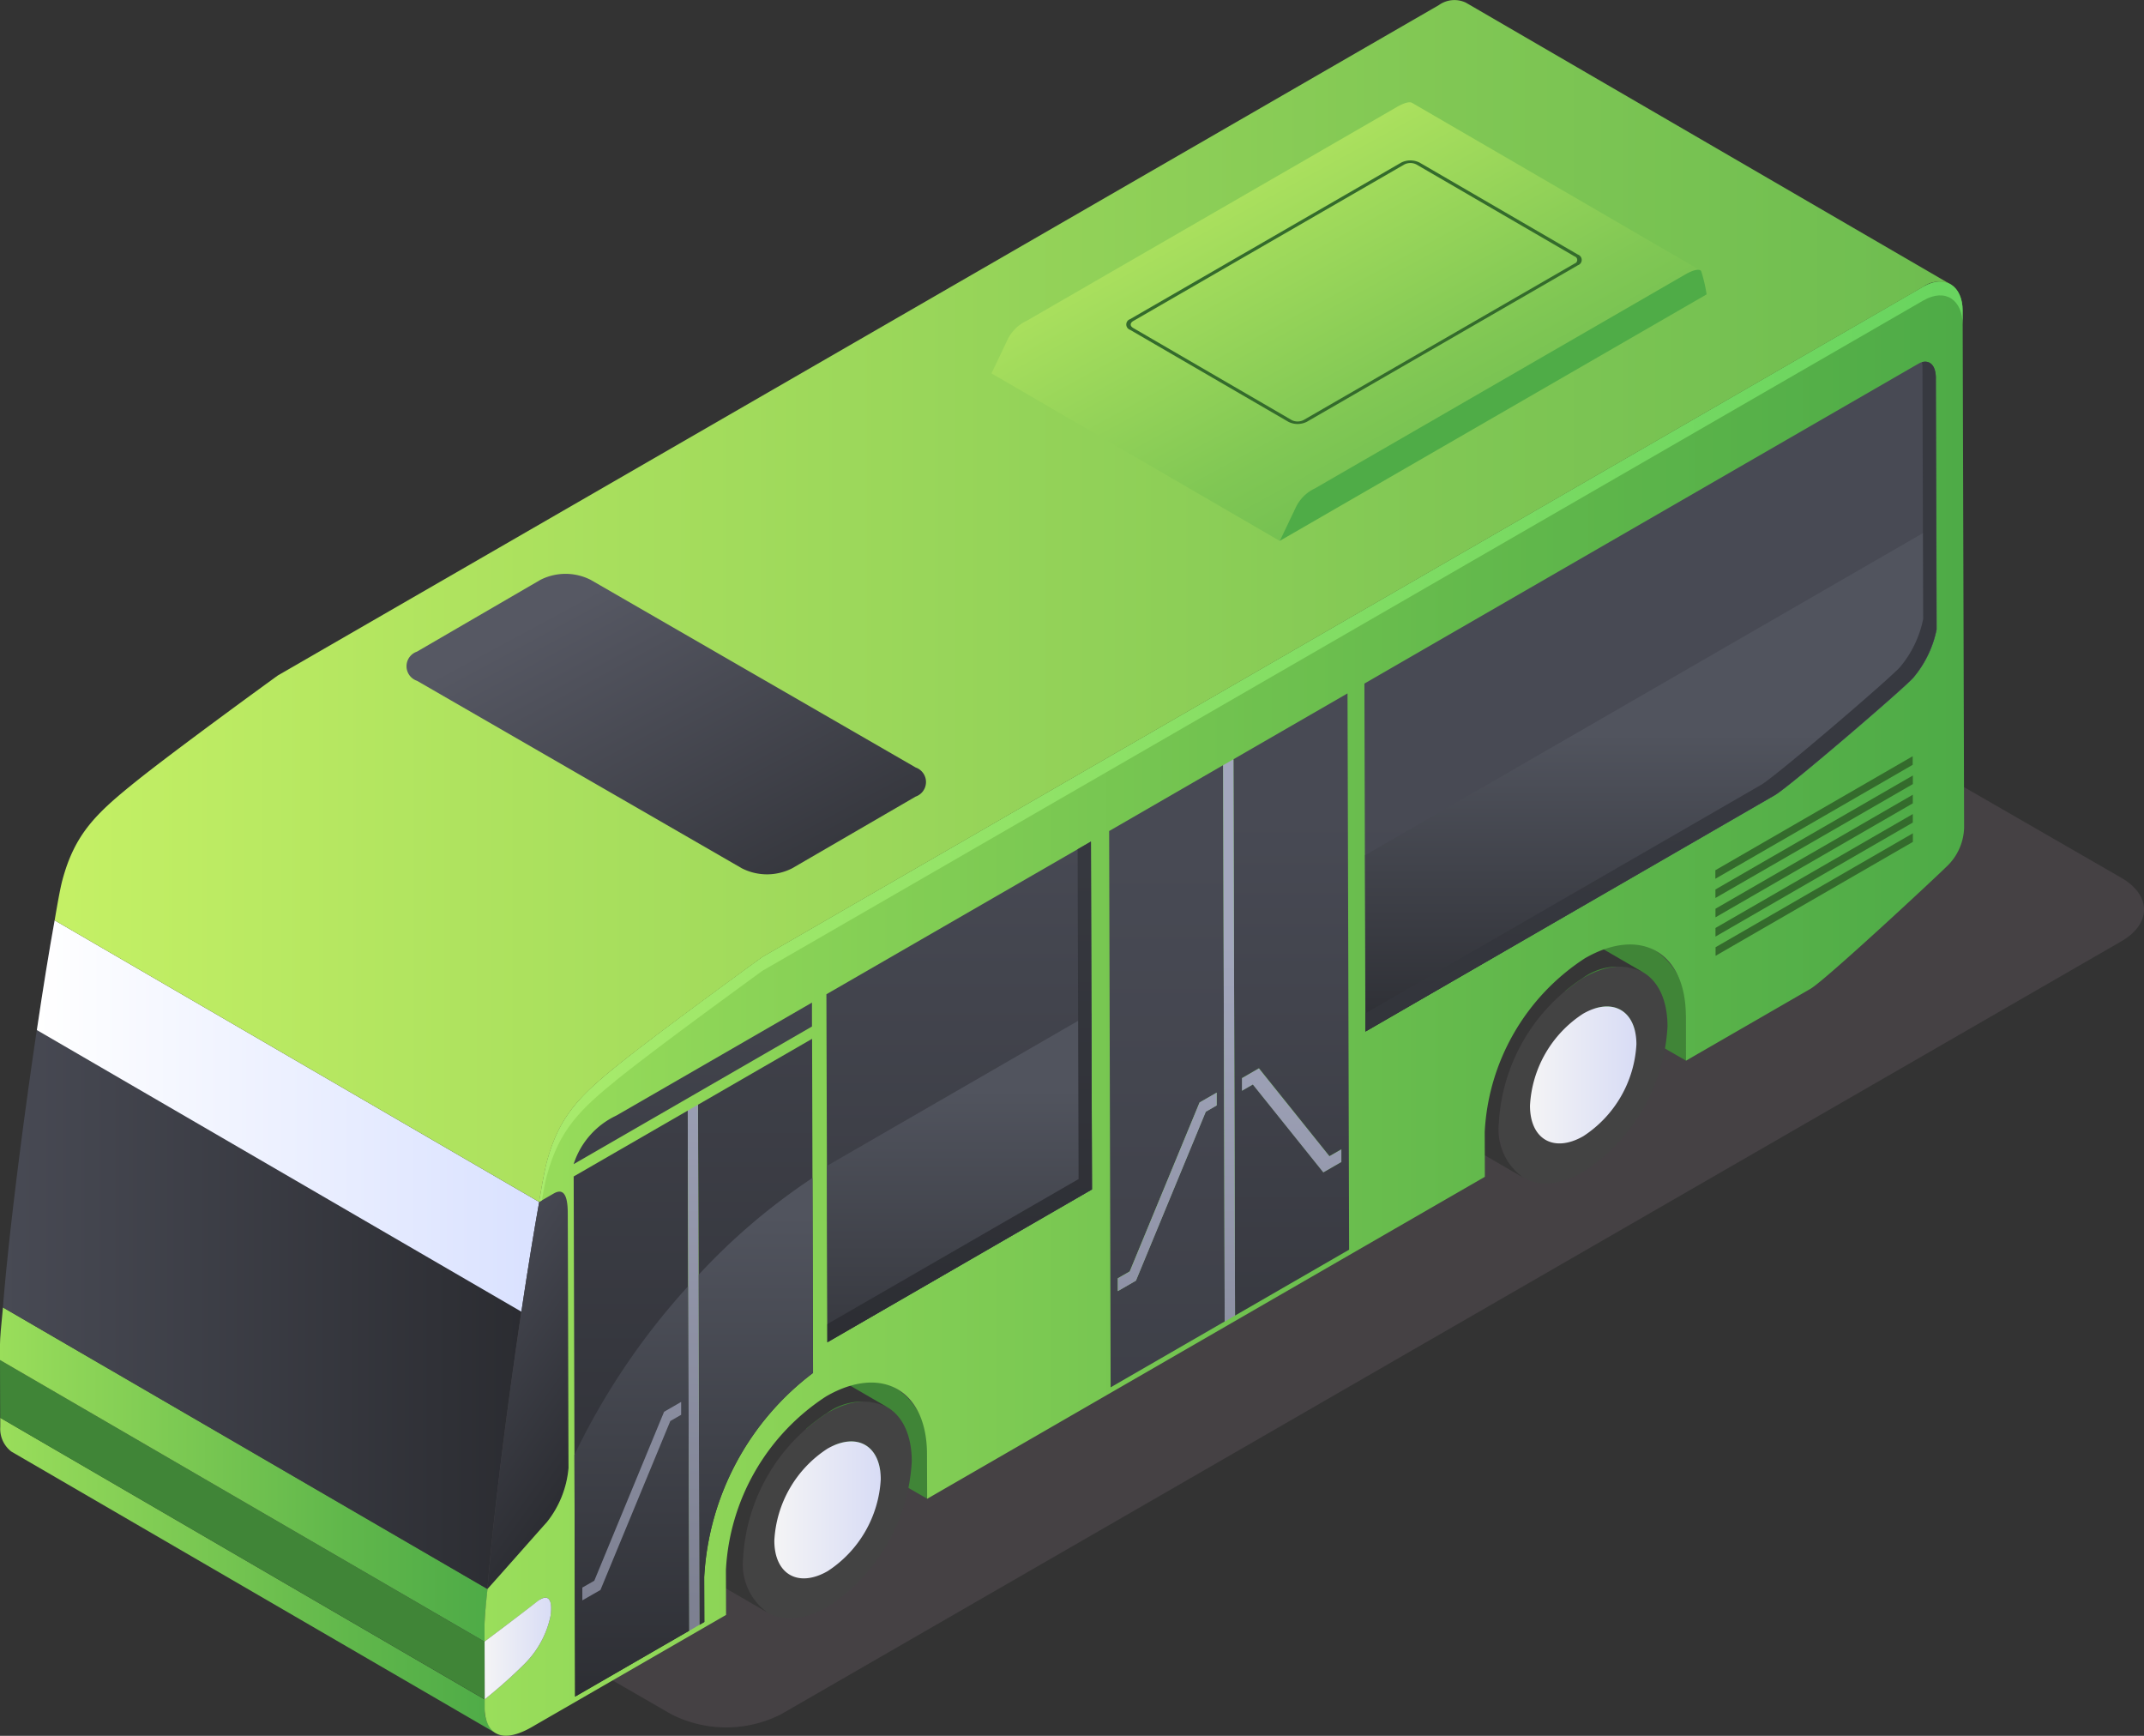 <svg xmlns="http://www.w3.org/2000/svg" xmlns:xlink="http://www.w3.org/1999/xlink" width="106.486" height="86.203" viewBox="0 0 106.486 86.203">
  <rect x="0" y="0" width="106.486" height="86.203" fill="#333333" stroke="none"/>
  <defs>
    <linearGradient id="linear-gradient" x1="0.001" y1="0.5" x2="1" y2="0.5" gradientUnits="objectBoundingBox">
      <stop offset="0" stop-color="#f4f4f5"/>
      <stop offset="1" stop-color="#d8dcf5"/>
    </linearGradient>
    <linearGradient id="linear-gradient-2" x1="0" y1="0.5" x2="0.999" y2="0.5" xlink:href="#linear-gradient"/>
    <linearGradient id="linear-gradient-3" y1="0.5" x2="1" y2="0.5" gradientUnits="objectBoundingBox">
      <stop offset="0" stop-color="#9ade5b"/>
      <stop offset="0.13" stop-color="#8fd658"/>
      <stop offset="0.71" stop-color="#60b74b"/>
      <stop offset="1" stop-color="#4eab47"/>
    </linearGradient>
    <linearGradient id="linear-gradient-4" x1="0" y1="0.5" y2="0.5" xlink:href="#linear-gradient-3"/>
    <linearGradient id="linear-gradient-5" y1="0.5" x2="1" y2="0.5" gradientUnits="objectBoundingBox">
      <stop offset="0" stop-color="#484a54"/>
      <stop offset="1" stop-color="#2a2b30"/>
    </linearGradient>
    <linearGradient id="linear-gradient-6" y1="0.5" x2="1" y2="0.5" gradientUnits="objectBoundingBox">
      <stop offset="0" stop-color="#fff"/>
      <stop offset="1" stop-color="#d9e1ff"/>
    </linearGradient>
    <linearGradient id="linear-gradient-7" x1="0.359" y1="0.04" x2="0.613" y2="0.94" xlink:href="#linear-gradient-5"/>
    <linearGradient id="linear-gradient-8" x1="0" y1="0.5" y2="0.5" xlink:href="#linear-gradient-3"/>
    <linearGradient id="linear-gradient-9" y1="0.5" x2="1" y2="0.5" gradientUnits="objectBoundingBox">
      <stop offset="0" stop-color="#a9eb6c"/>
      <stop offset="0.67" stop-color="#7ada62"/>
      <stop offset="1" stop-color="#68d45f"/>
    </linearGradient>
    <linearGradient id="linear-gradient-10" x1="0" y1="0.5" x2="1" y2="0.5" xlink:href="#linear-gradient"/>
    <linearGradient id="linear-gradient-11" y1="0.5" x2="1" y2="0.5" gradientUnits="objectBoundingBox">
      <stop offset="0" stop-color="#c4f065"/>
      <stop offset="0.21" stop-color="#afe35f"/>
      <stop offset="0.74" stop-color="#80c754"/>
      <stop offset="1" stop-color="#6ebd50"/>
    </linearGradient>
    <linearGradient id="linear-gradient-12" x1="0.212" y1="0.191" x2="1.108" y2="1.152" gradientUnits="objectBoundingBox">
      <stop offset="0" stop-color="#565863"/>
      <stop offset="1" stop-color="#2a2b30"/>
    </linearGradient>
    <linearGradient id="linear-gradient-13" x1="0.5" y1="-0.499" x2="0.5" y2="1.1" xlink:href="#linear-gradient-5"/>
    <linearGradient id="linear-gradient-14" x1="0.5" y1="0.083" x2="0.5" y2="1.242" gradientUnits="objectBoundingBox">
      <stop offset="0" stop-color="#51545e"/>
      <stop offset="1" stop-color="#2a2b30"/>
    </linearGradient>
    <linearGradient id="linear-gradient-15" x1="0.5" y1="-0.173" x2="0.5" y2="1.088" xlink:href="#linear-gradient-14"/>
    <linearGradient id="linear-gradient-16" x1="0.5" y1="-1.142" x2="0.5" y2="4.659" xlink:href="#linear-gradient-5"/>
    <linearGradient id="linear-gradient-17" x1="0.5" y1="-0.31" x2="0.5" y2="0.978" gradientUnits="objectBoundingBox">
      <stop offset="0" stop-color="#a3a7bd"/>
      <stop offset="1" stop-color="#7d8091"/>
    </linearGradient>
    <linearGradient id="linear-gradient-18" x1="0.5" y1="-2.318" x2="0.5" y2="1.094" xlink:href="#linear-gradient-17"/>
    <linearGradient id="linear-gradient-19" x1="0.5" y1="-1.212" x2="0.5" y2="5.279" xlink:href="#linear-gradient-17"/>
    <linearGradient id="linear-gradient-20" x1="0.5" y1="0.2" x2="0.5" y2="1.707" xlink:href="#linear-gradient-5"/>
    <linearGradient id="linear-gradient-21" x1="0.5" y1="0.085" x2="0.5" y2="1.592" xlink:href="#linear-gradient-5"/>
    <linearGradient id="linear-gradient-22" x1="0.503" y1="0.325" x2="0.503" y2="1.529" xlink:href="#linear-gradient-17"/>
    <linearGradient id="linear-gradient-23" x1="0.5" y1="-0.76" x2="0.5" y2="2.651" xlink:href="#linear-gradient-17"/>
    <linearGradient id="linear-gradient-24" x1="0.5" y1="-0.047" x2="0.5" y2="1.825" xlink:href="#linear-gradient-5"/>
    <linearGradient id="linear-gradient-25" x1="0.5" y1="0.233" x2="0.5" y2="1.367" xlink:href="#linear-gradient-14"/>
    <linearGradient id="linear-gradient-26" x1="0.5" y1="0.681" x2="0.5" y2="2.081" xlink:href="#linear-gradient-5"/>
    <linearGradient id="linear-gradient-27" x1="0.5" y1="0.412" x2="0.5" y2="1.052" xlink:href="#linear-gradient-14"/>
    <linearGradient id="linear-gradient-28" x1="0.5" y1="-0.047" x2="0.5" y2="1.825" gradientUnits="objectBoundingBox">
      <stop offset="0" stop-color="#373940"/>
      <stop offset="1" stop-color="#242529"/>
    </linearGradient>
    <linearGradient id="linear-gradient-29" x1="0.5" y1="0.681" x2="0.5" y2="2.081" xlink:href="#linear-gradient-28"/>
    <linearGradient id="linear-gradient-30" x1="0.117" y1="0.068" x2="0.779" y2="0.816" xlink:href="#linear-gradient-11"/>
  </defs>
  <g id="OBJECTS" transform="translate(0)">
    <g id="Group_885" data-name="Group 885" transform="translate(0 0)">
      <path id="Path_5468" data-name="Path 5468" d="M16.9,119.5,83.469,81.11a6.014,6.014,0,0,1,5.446.007l26.834,15.467c1.5.867,1.5,2.288-.01,3.155L49.168,138.126a6.014,6.014,0,0,1-5.446-.007L16.888,122.652c-1.5-.867-1.5-2.288.007-3.155Z" transform="translate(-10.384 -52.989)" fill="#736671" opacity="0.28"/>
      <path id="Path_5469" data-name="Path 5469" d="M229.191,133.943a3.488,3.488,0,0,0-1.458-3.2l-6.863-3.95a3.5,3.5,0,0,1,1.458,3.2l.007,2.233,6.863,3.947-.007-2.233Z" transform="translate(-145.456 -83.499)" fill="#408537"/>
      <g id="Group_880" data-name="Group 880" transform="translate(69.316 45.019)">
        <path id="Path_5470" data-name="Path 5470" d="M222.212,141.151a9.187,9.187,0,0,0-4.172,7.228c.007,2.656,1.888,3.729,4.2,2.393a9.2,9.2,0,0,0,4.172-7.228C226.405,140.885,224.524,139.816,222.212,141.151Zm.02,7.85c-1.458.84-2.643.16-2.65-1.516a5.783,5.783,0,0,1,2.633-4.562c1.461-.847,2.646-.171,2.653,1.513A5.813,5.813,0,0,1,222.233,149Z" transform="translate(-212.908 -137.597)" fill="#434343"/>
        <path id="Path_5471" data-name="Path 5471" d="M225.192,146.75a5.8,5.8,0,0,0-2.633,4.562c0,1.676,1.188,2.356,2.65,1.516a5.818,5.818,0,0,0,2.636-4.565C227.842,146.583,226.654,145.907,225.192,146.75Z" transform="translate(-215.885 -141.424)" fill="url(#linear-gradient)"/>
        <path id="Path_5472" data-name="Path 5472" d="M210.163,132.134a2.958,2.958,0,0,0-2.981.29,9.192,9.192,0,0,0-4.172,7.228,2.939,2.939,0,0,0,1.219,2.687l5.128,2.977a2.933,2.933,0,0,1-1.222-2.687,9.207,9.207,0,0,1,4.172-7.228,2.96,2.96,0,0,1,2.981-.294c-.98-.567-3.93-2.281-5.128-2.977Z" transform="translate(-203.01 -131.851)" fill="#363636"/>
      </g>
      <path id="Path_5473" data-name="Path 5473" d="M118.821,197.663a3.488,3.488,0,0,0-1.458-3.2l-6.863-3.95a3.5,3.5,0,0,1,1.458,3.2l.007,2.233,6.863,3.947-.007-2.233Z" transform="translate(-72.771 -125.462)" fill="#408537"/>
      <g id="Group_881" data-name="Group 881" transform="translate(31.781 66.619)">
        <path id="Path_5474" data-name="Path 5474" d="M112.282,204.411a9.187,9.187,0,0,0-4.172,7.228c.007,2.656,1.888,3.729,4.2,2.393a9.2,9.2,0,0,0,4.172-7.228C116.475,204.145,114.594,203.076,112.282,204.411Zm.024,7.85c-1.458.84-2.643.16-2.65-1.516a5.783,5.783,0,0,1,2.633-4.562c1.461-.847,2.646-.171,2.653,1.513A5.813,5.813,0,0,1,112.306,212.261Z" transform="translate(-102.978 -200.857)" fill="#434343"/>
        <path id="Path_5475" data-name="Path 5475" d="M115.272,210.01a5.8,5.8,0,0,0-2.633,4.562c0,1.676,1.188,2.356,2.65,1.516a5.818,5.818,0,0,0,2.636-4.565C117.922,209.843,116.734,209.167,115.272,210.01Z" transform="translate(-105.961 -204.684)" fill="url(#linear-gradient-2)"/>
        <path id="Path_5476" data-name="Path 5476" d="M100.233,195.394a2.958,2.958,0,0,0-2.981.29,9.193,9.193,0,0,0-4.172,7.228A2.939,2.939,0,0,0,94.3,205.6l5.128,2.977a2.933,2.933,0,0,1-1.222-2.687,9.207,9.207,0,0,1,4.172-7.228,2.96,2.96,0,0,1,2.981-.294c-.98-.567-3.93-2.281-5.128-2.977Z" transform="translate(-93.08 -195.111)" fill="#363636"/>
      </g>
      <path id="Path_5477" data-name="Path 5477" d="M24.658,221.875Q12.627,214.884.593,207.89a1.421,1.421,0,0,1-.553-1.229v-.451L24.1,220.2v.451A1.418,1.418,0,0,0,24.658,221.875Z" transform="translate(-0.026 -135.802)" fill="url(#linear-gradient-3)"/>
      <path id="Path_5478" data-name="Path 5478" d="M24.068,211.8,0,197.81l.01,2.871,24.065,13.982Z" transform="translate(0 -130.27)" fill="#408537"/>
      <path id="Path_5479" data-name="Path 5479" d="M0,191.987c0-.277.055-.936.147-1.827l24.065,13.985c-.092.891-.147,1.55-.147,1.827v.785L0,192.772Z" transform="translate(0 -125.232)" fill="url(#linear-gradient-4)"/>
      <path id="Path_5480" data-name="Path 5480" d="M24.495,167.068.43,153.083a.265.265,0,0,1,0-.044c.434-5.333,1.7-14.4,2.568-19.179l24.065,13.985c-.867,4.784-2.134,13.842-2.568,19.179A.2.2,0,0,1,24.495,167.068Z" transform="translate(-0.283 -88.155)" fill="url(#linear-gradient-5)"/>
      <path id="Path_5481" data-name="Path 5481" d="M29.425,153.295c.311-2.069.618-3.964.884-5.449L6.244,133.86c-.27,1.485-.577,3.38-.884,5.449l24.065,13.985Z" transform="translate(-3.53 -88.155)" fill="url(#linear-gradient-6)"/>
      <path id="Path_5482" data-name="Path 5482" d="M74.9,174.354c0-1-.28-1.181-.7-.939l-.72.417c-.867,4.784-2.134,13.842-2.568,19.179a.194.194,0,0,1,0,.044c.816-.922,2.622-2.96,2.943-3.312a4.962,4.962,0,0,0,1.082-2.7c0-.584-.034-11.691-.034-12.688Z" transform="translate(-46.698 -114.141)" fill="url(#linear-gradient-7)"/>
      <path id="Path_5483" data-name="Path 5483" d="M143.887,42.4c0-1.2-.84-1.83-1.95-1.192S87.1,72.87,84.274,74.5c-.256.184-5.132,3.722-7.071,5.282s-3.015,2.578-3.633,4.893c-.092.341-.222,1.038-.382,1.987l.72-.417c.417-.239.693-.058.7.939s.034,12.1.038,12.688a5,5,0,0,1-1.082,2.7c-.321.352-2.12,2.4-2.943,3.312-.1.925-.147,1.543-.147,1.827v.785c.089-.065,1.755-1.315,2.773-2.1.4-.229.621.014.5.847a4.726,4.726,0,0,1-1.308,2.383,23.23,23.23,0,0,1-1.96,1.738v.451c0,.717.389,2.052,2.366.912.505-.294.642-.369,9.625-5.555l-.007-2.233a10.964,10.964,0,0,1,4.978-8.621c2.759-1.595,5-.314,5.009,2.854l.007,2.233c10.858-6.269,16.324-9.427,27.7-15.99l-.007-2.233a10.964,10.964,0,0,1,4.978-8.621c2.759-1.591,5-.314,5.012,2.854l.007,2.233c.85-.492,6.04-3.486,6.18-3.568.738-.427,6.146-5.463,6.733-6.043a2.759,2.759,0,0,0,.9-1.956c0-.676-.072-24.724-.072-25.68Z" transform="translate(-46.409 -26.973)" fill="url(#linear-gradient-8)"/>
      <path id="Path_5484" data-name="Path 5484" d="M78.812,85.36c.618-2.315,1.69-3.332,3.633-4.893s6.815-5.094,7.071-5.282c2.827-1.632,56.553-32.652,57.663-33.29s1.946-.007,1.95,1.192V42.4c0-1.2-.84-1.83-1.95-1.192S92.344,72.87,89.517,74.5c-.256.184-5.132,3.722-7.071,5.282s-3.015,2.578-3.633,4.893c-.092.341-.222,1.038-.382,1.987.044-.027.089-.051.13-.075.1-.563.184-.987.249-1.229Z" transform="translate(-51.651 -26.973)" fill="url(#linear-gradient-9)"/>
      <path id="Path_5485" data-name="Path 5485" d="M73.262,232.462a1.176,1.176,0,0,0-.15.1c-.867.68-2.537,1.929-2.622,1.994l.007,2.871a23.917,23.917,0,0,0,1.956-1.738,4.726,4.726,0,0,0,1.308-2.383C73.884,232.476,73.659,232.234,73.262,232.462Z" transform="translate(-46.422 -153.037)" fill="url(#linear-gradient-10)"/>
      <path id="Path_5486" data-name="Path 5486" d="M78.044.133A1.323,1.323,0,0,0,76.7.253c-1.11.642-54.835,31.658-57.663,33.29-.256.184-5.132,3.722-7.071,5.282S8.95,41.4,8.332,43.718c-.092.341-.222,1.038-.382,1.987L32.015,59.69c.157-.949.29-1.646.382-1.987.618-2.315,1.69-3.332,3.633-4.893s6.815-5.094,7.071-5.282c2.827-1.632,56.553-32.652,57.663-33.29a1.315,1.315,0,0,1,1.345-.12L78.044.133Z" transform="translate(-5.236 0)" fill="url(#linear-gradient-11)"/>
      <path id="Path_5487" data-name="Path 5487" d="M84.424,93.076l-16.13-9.311a2.759,2.759,0,0,0-2.5,0l-6.132,3.565a.764.764,0,0,0,.007,1.448L75.8,98.088a2.749,2.749,0,0,0,2.5,0l6.132-3.561a.765.765,0,0,0-.007-1.448Z" transform="translate(-38.955 -54.968)" fill="url(#linear-gradient-12)"/>
      <g id="Group_883" data-name="Group 883" transform="translate(28.49 17.961)">
        <path id="Path_5488" data-name="Path 5488" d="M89.934,177.818l.007,2.233-.242.14-.072-25.83,5.664-3.271.048,16.594A13.639,13.639,0,0,0,89.934,177.818ZM83.45,157.926l.072,25.83,5.665-3.271-.072-25.83Z" transform="translate(-83.447 -117.463)" fill="url(#linear-gradient-13)"/>
        <g id="Group_882" data-name="Group 882" transform="translate(0.044 40.538)">
          <path id="Path_5489" data-name="Path 5489" d="M101.6,176.151l.048,17.369.242-.14-.007-2.233a13.634,13.634,0,0,1,5.405-10.134l-.027-9.683a31.094,31.094,0,0,0-5.661,4.818Z" transform="translate(-95.444 -171.33)" fill="url(#linear-gradient-14)"/>
          <path id="Path_5490" data-name="Path 5490" d="M83.6,207.444l5.665-3.271-.048-17.113a34.854,34.854,0,0,0-5.651,8.379l.034,12.008Z" transform="translate(-83.57 -181.689)" fill="url(#linear-gradient-15)"/>
        </g>
        <path id="Path_5491" data-name="Path 5491" d="M95.278,145.82v1.188L83.44,153.844a4.024,4.024,0,0,1,2.117-2.411c2.452-1.414,9.356-5.4,9.717-5.61Z" transform="translate(-83.44 -113.992)" fill="url(#linear-gradient-16)"/>
        <path id="Path_5492" data-name="Path 5492" d="M100.555,160.67l.075,25.83-.509.294-.072-25.83Z" transform="translate(-94.379 -123.772)" fill="url(#linear-gradient-17)"/>
        <path id="Path_5493" data-name="Path 5493" d="M89.617,203.9v.639l-.539.311-3.469,8.389-.9.516v-.635l.594-.341,3.466-8.389Z" transform="translate(-84.276 -152.241)" fill="url(#linear-gradient-18)"/>
        <path id="Path_5494" data-name="Path 5494" d="M181.477,155.38l3.507,4.364.591-.341,0,.635-.9.522-3.5-4.364-.54.311,0-.638Z" transform="translate(-147.445 -120.288)" fill="url(#linear-gradient-19)"/>
        <path id="Path_5495" data-name="Path 5495" d="M179.42,104.121l5.665-3.271.079,27.626-5.665,3.271-.079-27.626Zm5.361,20v-.635l-.594.341-3.5-4.364-.847.488v.638l.543-.311,3.5,4.364.9-.519" transform="translate(-146.648 -84.377)" fill="url(#linear-gradient-20)"/>
        <path id="Path_5496" data-name="Path 5496" d="M161.34,114.561,167,111.29l.079,27.626-5.665,3.271Zm5.34,13.63v-.638l-.85.488-3.469,8.389-.594.341v.635l.9-.519,3.469-8.389.539-.311" transform="translate(-134.742 -91.252)" fill="url(#linear-gradient-21)"/>
        <path id="Path_5497" data-name="Path 5497" d="M178.432,110.43l.079,27.626-.512.3-.079-27.629Z" transform="translate(-145.661 -90.686)" fill="url(#linear-gradient-22)"/>
        <path id="Path_5498" data-name="Path 5498" d="M167.51,158.92v.638l-.54.311-3.469,8.389-.9.519,0-.635.594-.341,3.466-8.393Z" transform="translate(-135.571 -122.619)" fill="url(#linear-gradient-23)"/>
        <path id="Path_5499" data-name="Path 5499" d="M133.349,122.4l.051,17.277-13.139,7.587-.051-17.28Z" transform="translate(-107.655 -98.569)" fill="url(#linear-gradient-24)"/>
        <path id="Path_5500" data-name="Path 5500" d="M120.314,163.695l13.139-7.587-.024-8.758c-5.354,3.09-10.035,5.794-13.139,7.587Z" transform="translate(-107.708 -115)" fill="url(#linear-gradient-25)"/>
        <path id="Path_5501" data-name="Path 5501" d="M249.52,115.651l9.8-5.661v.427l-9.8,5.658Z" transform="translate(-192.813 -90.396)" fill="#346b2c"/>
        <path id="Path_5502" data-name="Path 5502" d="M249.523,118.874l0-.423,9.806-5.661v.427Z" transform="translate(-192.813 -92.24)" fill="#346b2c"/>
        <path id="Path_5503" data-name="Path 5503" d="M249.533,121.678l0-.427,9.8-5.661,0,.427Z" transform="translate(-192.82 -94.084)" fill="#346b2c"/>
        <path id="Path_5504" data-name="Path 5504" d="M249.54,124.484v-.427l9.8-5.658v.423Z" transform="translate(-192.827 -95.934)" fill="#346b2c"/>
        <path id="Path_5505" data-name="Path 5505" d="M249.55,127.284v-.427l9.8-5.658v.427Z" transform="translate(-192.833 -97.778)" fill="#346b2c"/>
        <path id="Path_5506" data-name="Path 5506" d="M226.017,52.688c.3-.174.833-.147.837.758s.034,11.978.034,12.456a5.353,5.353,0,0,1-1.154,2.393c-.553.611-6.19,5.439-6.887,5.839-.382.222-19.332,11.162-20.329,11.735l-.048-17.28c1.369-.792,27.4-15.819,27.544-15.9Z" transform="translate(-159.194 -52.603)" fill="url(#linear-gradient-26)"/>
        <path id="Path_5507" data-name="Path 5507" d="M225.8,83.963a5.353,5.353,0,0,0,1.154-2.393c0-.215-.007-2.564-.014-5.169-1.676.97-14.88,8.591-28.377,16.382l.024,8.758c1-.577,19.947-11.517,20.329-11.735.7-.4,6.334-5.227,6.887-5.839Z" transform="translate(-159.253 -68.275)" fill="url(#linear-gradient-27)"/>
        <path id="Path_5508" data-name="Path 5508" d="M133.441,122.4l-.662.382.048,16.379-12.476,7.2,0,.9,13.139-7.587Z" transform="translate(-107.747 -98.569)" fill="url(#linear-gradient-28)"/>
        <path id="Path_5509" data-name="Path 5509" d="M226.94,53.442c0-.772-.389-.9-.69-.816a1.6,1.6,0,0,1,.024.3c0,.9.034,11.978.034,12.456a5.353,5.353,0,0,1-1.154,2.393c-.553.615-6.19,5.439-6.887,5.839L198.6,84.967v.9L218.929,74.13c.7-.4,6.334-5.227,6.887-5.839A5.353,5.353,0,0,0,226.97,65.9c0-.478-.034-11.554-.034-12.456Z" transform="translate(-159.28 -52.603)" fill="url(#linear-gradient-29)"/>
      </g>
      <g id="Group_884" data-name="Group 884" transform="translate(49.243 5.081)">
        <path id="Path_5510" data-name="Path 5510" d="M144.985,26.742a1.985,1.985,0,0,1,.983-1.011c.673-.389,18.052-10.424,18.4-10.626.307-.178.608-.277.738-.2q7.16,4.159,14.32,8.321c-.133-.075-.43.02-.738.2l-18.4,10.626a1.985,1.985,0,0,0-.983,1.011c-.167.345-.734,1.54-.765,1.6l-14.32-8.321c.031-.061.6-1.256.765-1.6Z" transform="translate(-144.22 -14.88)" fill="url(#linear-gradient-30)"/>
        <path id="Path_5511" data-name="Path 5511" d="M186.931,51.111a1.985,1.985,0,0,1,.983-1.011c.673-.389,18.052-10.424,18.4-10.626s.683-.3.782-.164a7.543,7.543,0,0,1,.27,1.157l-21.2,12.241c.031-.061.6-1.256.765-1.6Z" transform="translate(-171.847 -30.929)" fill="#4fac47"/>
        <path id="Path_5512" data-name="Path 5512" d="M177.481,23.44a1.016,1.016,0,0,1,.915,0l7.863,4.568a.28.28,0,0,1,0,.529l-13.466,7.775a1.016,1.016,0,0,1-.915,0l-7.863-4.568a.28.28,0,0,1,0-.529l13.466-7.775Zm-5.446,12.783a.658.658,0,0,0,.6,0L186.1,28.449a.184.184,0,0,0,0-.348l-7.863-4.568a.658.658,0,0,0-.6,0l-13.466,7.775c-.164.1-.167.249,0,.345l7.863,4.568" transform="translate(-157.131 -20.446)" fill="#346b2c"/>
      </g>
    </g>
  </g>
</svg>
